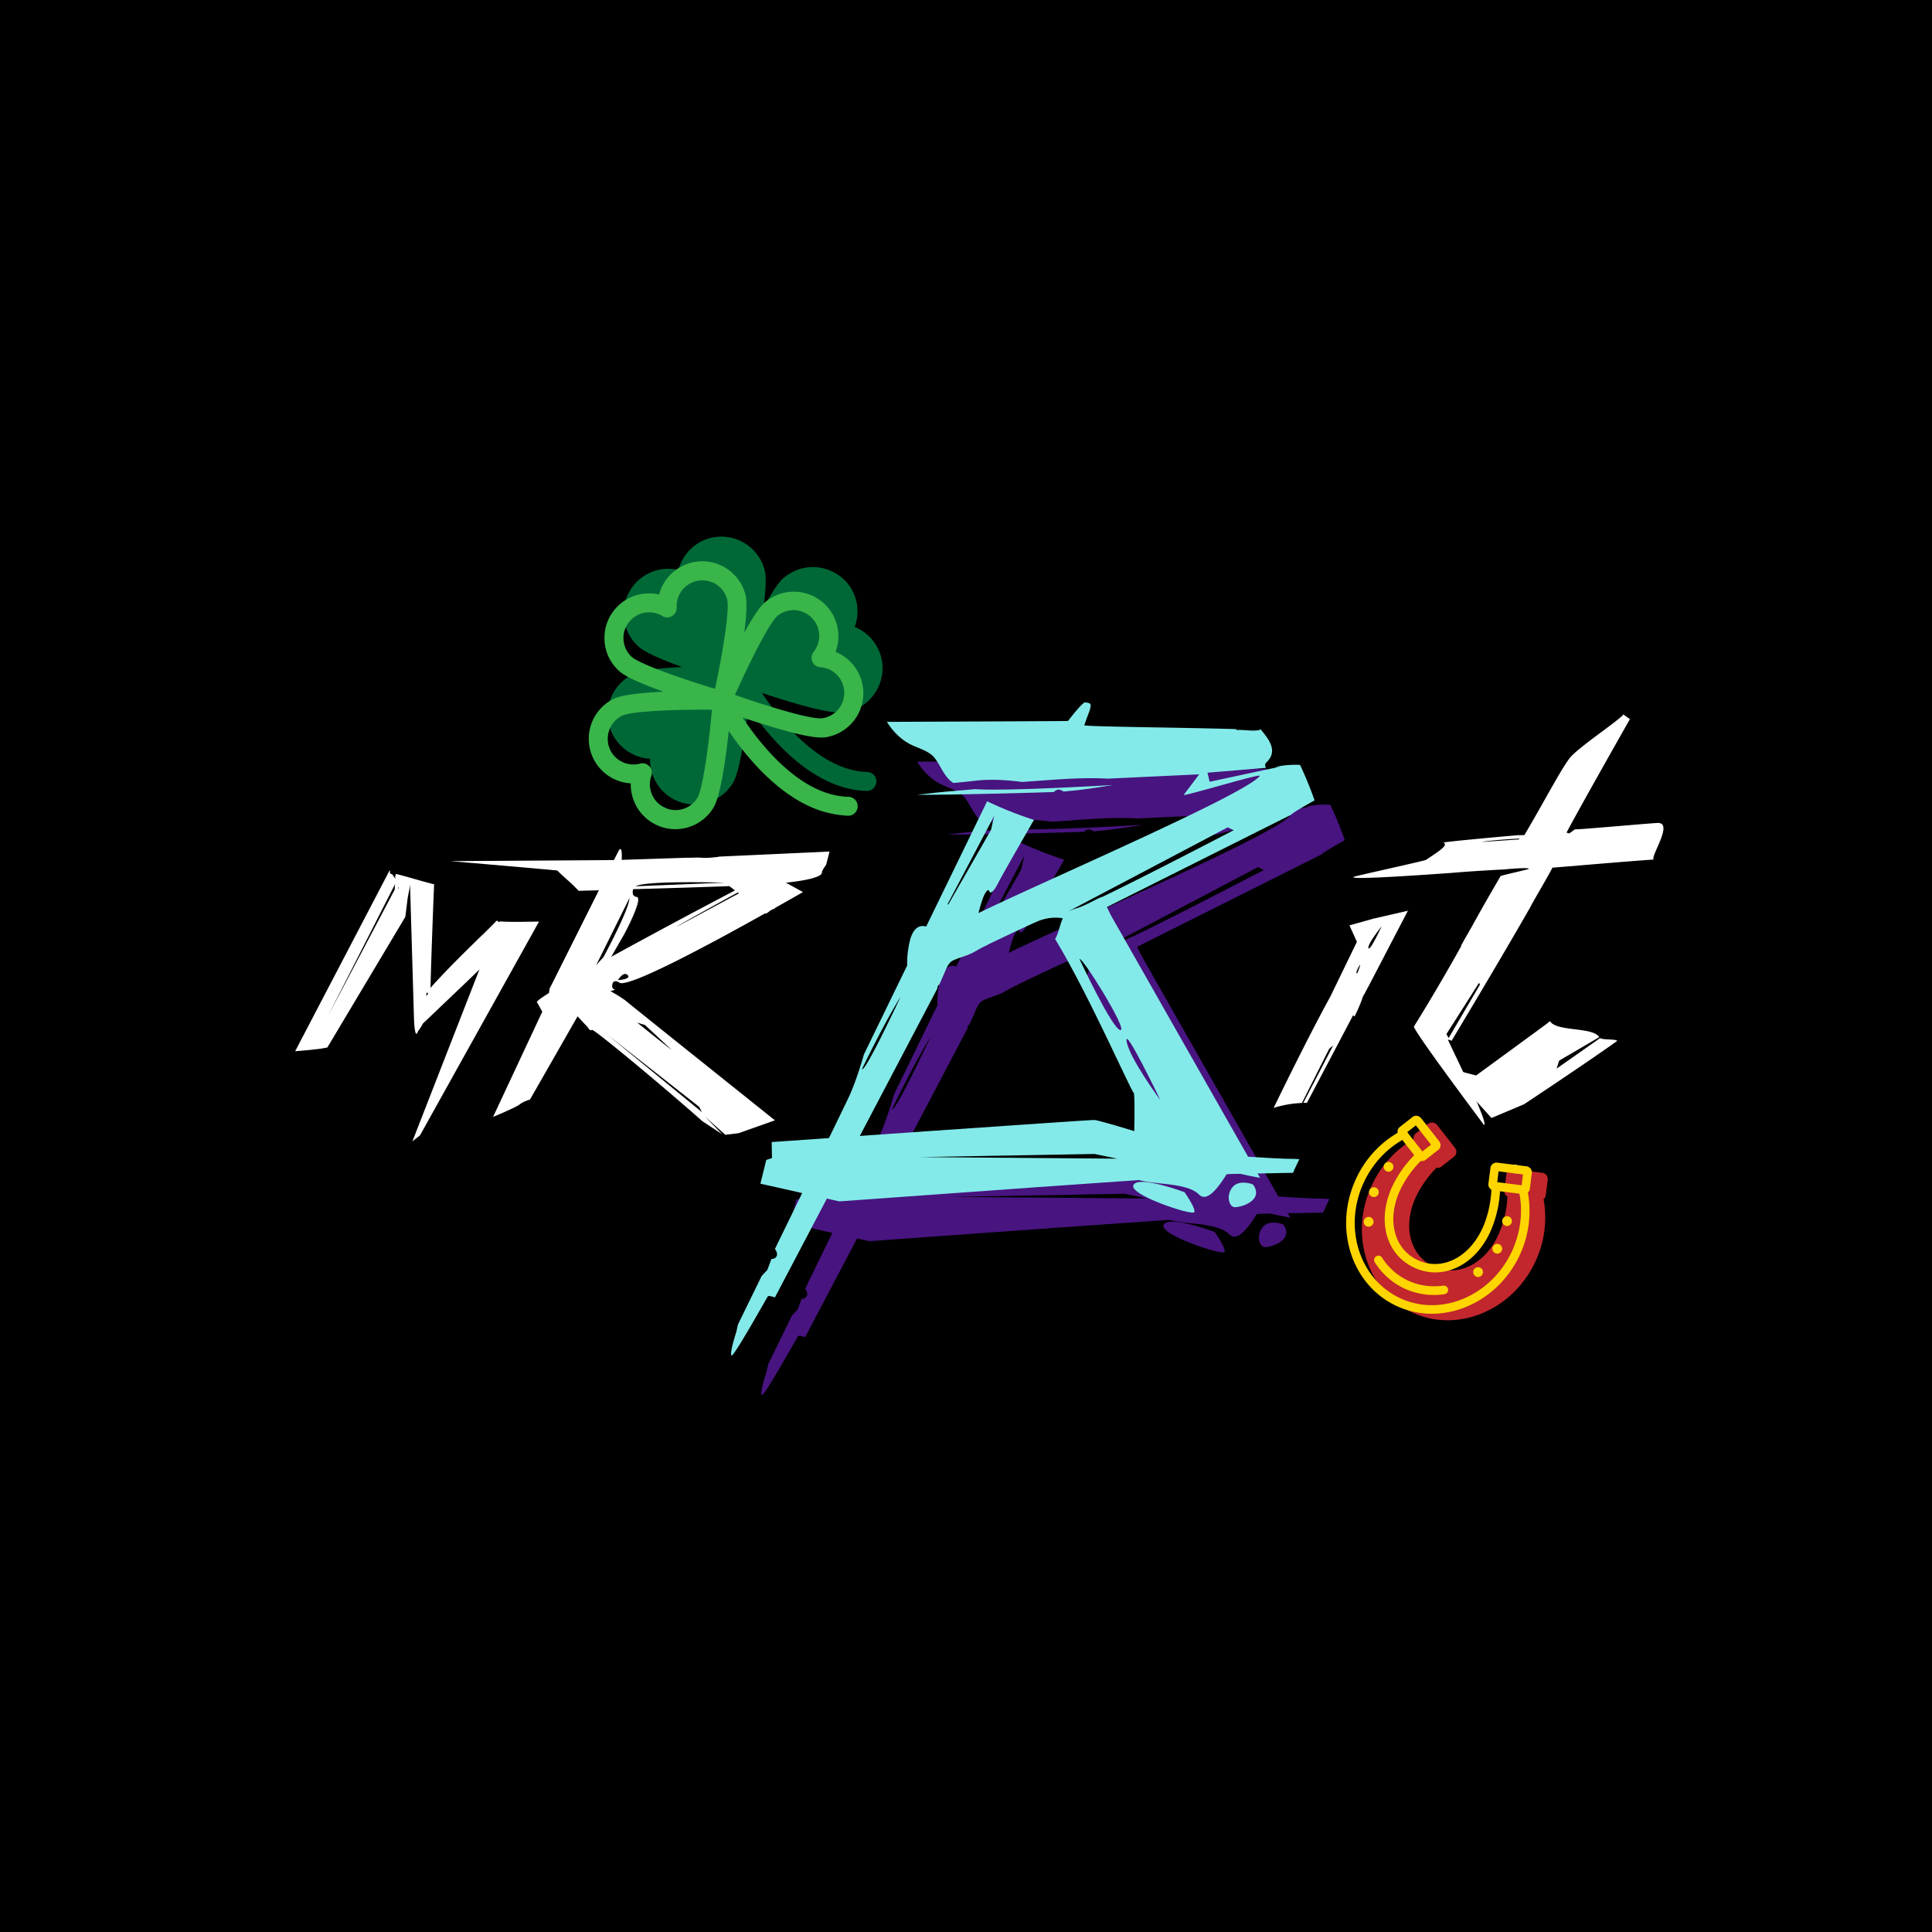 <svg xmlns="http://www.w3.org/2000/svg" width="72" height="72" fill="none" viewBox="0 0 72 72">
  <path fill="#FCF6D5" d="M0 0h72v72H0z"/>
  <path fill="#000" d="M0 0h72v72H0z"/>
  <g>
    <path fill="#fff" d="M28.88 41.752s-5.522-4.415-5.603-4.49a6.265 6.265 0 00-.526-.323l.182-.06s-.162 0-.108-.21c.054-.209.283-.033.283-.033.479.107 3.56-1.564 5.414-2.602l.013.013c.068-.013.135-.094.189-.121.054-.034.115-.054.169-.081l-.014-.007c.627-.35 1.045-.593 1.045-.593l-.634-.35c1.517-.162 1.335-.398 1.335-.398l.06-.122.102-.148.128-.492-4.133.189a.051.051 0 01-.033.013c-.223.02-.405.047-.627.027-.169-.013-.33.007-.492 0l-2.461.081c.013-.25 0-.566-.128-.31l-.162.317-6.088.04s4.011.344 3.978.35c.35.345.458.398.795.756l.755-.02-1.84 3.673s-.007.068-.02.155c-.337.21-.506.344-.439.358l.19.337-1.835 3.923s.85-.35.991-.465c.142-.115.385-.182.385-.182l1.773-3.101.39.418s.062.141.15.087c.067-.04 2.696 2.144 4.112 3.404l.741.486-.64-.654.755.674.492-.06 1.355-.48zm-5.853-5.224s.21-.35.364-.189c.149.155-.364.189-.364.189zm4.51-3.236l-2.319 1.247c.061-.06 1.747-.99 2.279-1.28.014.013.027.02.04.033zm-.532-.398l-3.317.135c.37-.222 3.317-.135 3.317-.135zm-4.517 2.778l-.27.296 1.24-2.5c-.006.424-.97 2.204-.97 2.204zm.775-.856s.728-1.355.465-1.39c-.168-.02-.161-.174-.134-.289 1.247-.034 2.528-.074 3.586-.114.068.053.142.107.21.161-.877.459-2.9 1.53-4.612 2.474l.485-.843zm.775 3.383s1.018.95.998.937c-.29-.222-1.287-1.024-1.287-1.024l.29.087zm-1.388.371l3.404 2.676.108.203-3.512-2.879zM16.043 37.094c-.014-.182.074-2.683.135-4.139-.324-.074-1.093-.31-1.416-.384-.034.04-.04.108-.027.182l-.121-.175c-.014 0-.027-.007-.034-.007-.054-.014-.06-.068-.04-.108l-.02-.027-3.52 6.74c.276-.02.553-.046.836-.08.121-.014.243-.034.364-.06l2.906-4.868.087-.7.027-.142s.04-.182.061-.358l.148 5.022s.027.81.149.439c0 0 .074-.088.162-.243v-.56s.134-.047.148-.539c.007-.263.162.115.155.007zm-3.823.775l2.502-4.92-.014.208-2.488 4.712zm2.616-4.82c.014.034.02.061.014.068-.014.013-.014-.02-.014-.068z"/>
    <path fill="#fff" d="M15.928 37.067c-.168.162-.182.39-.236.6-.04.162-.094.317-.148.472l.067.148s3.432-3.256 3.425-3.31c0 0-.141 0-.067-.08.148-.17.35-.425.296-.486-.08-.088-.485.04-.654-.04-.161-.081.04-.176-.566.404-.013.014-1.49 1.422-2.13 2.19.033.021.054.068.013.102zm2.96-2.09l.013-.013s-.66.694-.58.526c.054-.122.567-.513.567-.513z"/>
    <path fill="#fff" d="M20.088 34.344c-.425.006-1.045.027-1.463-.007l-.459 1.024-2.797 7.173.283-.223 4.436-7.967z"/>
    <path fill="#481480" d="M47.284 45.21c.263.067.533.12.803.168l-5.57-9.801-.323-.667c-.236.08-.438.229-.667.33-.196.088-.465.115-.627.243-.223.161-.277.613-.384.856-.02.047-.048.094-.068.141 1.207 1.975 2.859 5.723 2.92 5.717.087-.014.006 2.77-.041 2.871-.33.721 1.867.303 2.48.93.48.492 1.235-1.227 1.316-1.139.013.02.067.148.161.35zm-4.409-5.34c-.297-.013-1.524-2.642-1.524-2.642.088-.12 1.82 2.656 1.524 2.643zm.23.419c-.095-.62 1.26 2.197 1.26 2.197s-1.166-1.577-1.26-2.197zM37.576 30.9c-.034 0-.067-.008-.101-.008-.668.054-1.328.108-1.996.19l-.168.02c1.227.013 4.699-.088 5.09-.102.067-.074.162-.121.27-.067.033.02.067.034.1.047.614-.047 1.221-.142 1.834-.243-.445.027-3.816.223-5.029.162z"/>
    <path fill="#481480" d="M49.577 29.99a3.438 3.438 0 00-.944.08l.188-.014-2.615.56-.081-.337 2.184-.182c-.04-.054-.054-.142.007-.196.465-.438.08-.883-.216-1.247h-.007c-.013.02-.034.04-.054.04-.27.041-.532-.02-.802-.006-.027 0-.04-.013-.047-.034-1.982-.06-5.474-.087-5.657-.141 0-.007.176-.492.182-.499.115-.35.048-.317-.141-.357-.094-.02-.54.56-.647.694-.122.007-3.654.02-6.749.034.21.33.472.613.823.809.276.155.708.25.93.505.25.297.364.715.688.937.013.007.02.02.027.027.283-.027.566-.054.85-.087.586-.068 1.159-.02 1.725.047 1.065-.068 2.103-.182 3.176-.122l3.418-.161s-.142.195-.574.761c-.067.095 2.94-.829 2.832-.7-.546.694-7.915 3.862-10.483 5.109.067-.25.161-.593.242-.721.128-.223.155-.102.155-.102s.061.243.337-.296c.122-.243.722-1.288 1.335-2.353a13.844 13.844 0 01-1.746-.694l-2.272 4.671s-.431-.188-.607.526a3.572 3.572 0 00-.1.924l-1.612 3.31s-.276.983-.56 1.583c-.283.6-2.757 5.67-2.757 5.67s.128.161.06.276c-.067.114-.188.094-.188.094l-.155.411-.21.223-.882 1.806-.068.297s-.256.782-.175.863c.074.08 1.321-2.164 1.355-2.205.034-.04.263.041.263.041l6.054-11.513a.157.157 0 01.074-.149c.075-.161.142-.323.216-.492.067-.155.135-.33.297-.404.25-.122.519-.169.761-.304.183-.1.344-.202.533-.276l-.007-.007c.803-.384 1.53-.728 1.827-.856a1.73 1.73 0 011.47.027l8.002-4.01c.122-.108.5-.324.884-.54a13.561 13.561 0 00-.54-1.32zm-16.33 11.337s.77-1.618 1.444-2.703c-.007 0-1.322 2.831-1.443 2.703zm3.217-6.134l-.027-.014 1.739-3.296-.121.533-1.591 2.777zm4.51.236l5.906-3.114.222.108c0-.007-5.926 3.1-6.128 3.006z"/>
    <path fill="#481480" d="M49.307 45.19l-2.184.04c-.419-.013-14.725 1.025-14.725 1.025l-2.939-.66.216-.884.451-.148 12.634.101-.849-.175-12.02.216-.014-.66s11.75-.823 12.014-.823c.27 0 4.213 1.267 4.213 1.267s2.616.189 3.203.182c.06 0 .141.007.236.013-.081.169-.162.338-.236.506zM47.83 45.641c-.02-.027-.532-.209-.775.095-.243.303-.128.68.04.734.169.047 1.16-.215.735-.829z"/>
    <path fill="#481480" d="M45.268 45.91s-1.699-.633-1.9-.269c-.21.364 2.197 1.153 2.265 1.018.074-.128-.365-.748-.365-.748z"/>
    <path fill="#84EAE9" d="M46.158 43.727c.263.067.533.121.802.168l-5.568-9.8-.324-.668c-.236.08-.438.229-.667.33-.196.088-.465.115-.627.243-.223.161-.277.613-.384.856-.02.047-.048.094-.068.141 1.207 1.975 2.858 5.723 2.92 5.717.087-.014.006 2.77-.041 2.871-.33.721 1.867.303 2.48.93.48.492 1.235-1.227 1.316-1.139.013.02.074.148.161.35zm-4.402-5.339c-.297-.014-1.524-2.642-1.524-2.642.081-.122 1.814 2.655 1.524 2.642zm.23.418c-.095-.62 1.26 2.197 1.26 2.197s-1.166-1.577-1.26-2.197zM36.45 29.416c-.034 0-.067-.007-.101-.007-.667.054-1.328.108-1.995.19l-.17.02c1.228.013 4.7-.088 5.091-.102.067-.074.162-.121.27-.067.033.02.067.034.1.047.614-.047 1.221-.142 1.834-.243-.444.027-3.809.223-5.029.162z"/>
    <path fill="#84EAE9" d="M48.45 28.506a3.441 3.441 0 00-.943.081l.188-.013-2.615.56-.081-.338 2.184-.182c-.04-.054-.054-.142.007-.195.465-.439.08-.884-.216-1.247h-.007c-.013.02-.033.04-.054.04-.27.04-.532-.02-.802-.007-.027 0-.04-.013-.047-.033-1.982-.061-5.474-.088-5.656-.142 0-.007.175-.492.182-.499.114-.35.047-.317-.142-.357-.094-.02-.54.56-.647.694-.122.007-3.654.02-6.749.034.21.33.472.613.823.809.276.155.708.25.93.505.25.297.364.715.688.937.013.007.02.02.027.027.283-.027.566-.054.85-.087.586-.068 1.159-.02 1.725.047 1.065-.068 2.104-.182 3.175-.122l3.419-.161s-.142.195-.573.761c-.068.095 2.939-.829 2.831-.7-.546.694-7.915 3.862-10.483 5.109.067-.25.162-.593.242-.721.128-.223.155-.101.155-.101s.061.242.338-.297c.12-.243.72-1.288 1.334-2.353a13.853 13.853 0 01-1.746-.694l-2.272 4.671s-.431-.188-.606.526a3.572 3.572 0 00-.102.924l-1.61 3.31s-.277.984-.56 1.584c-.284.6-2.758 5.669-2.758 5.669s.128.161.06.276c-.067.114-.188.094-.188.094l-.155.412-.209.222-.883 1.806-.068.297s-.256.782-.175.863c.074.08 1.322-2.164 1.355-2.204.034-.04.263.04.263.04l6.054-11.513a.156.156 0 01.074-.148c.075-.162.142-.324.216-.493.068-.155.135-.33.297-.404.25-.121.519-.169.762-.303.182-.102.344-.203.532-.277l-.007-.007c.803-.384 1.53-.728 1.828-.856a1.73 1.73 0 011.47.027l8.002-4.01c.12-.108.498-.324.883-.54a13.487 13.487 0 00-.54-1.32zM32.123 39.844s.769-1.618 1.443-2.703c0 0-1.322 2.831-1.443 2.703zm3.216-6.134l-.027-.013 1.74-3.297-.122.533-1.591 2.777zm4.51.236l5.906-3.114.222.108c0-.007-5.926 3.1-6.128 3.006z"/>
    <path fill="#84EAE9" d="M48.188 43.707l-2.185.04c-.418-.014-14.724 1.025-14.724 1.025l-2.94-.66.217-.884.451-.148 12.634.1-.85-.175-12.02.216-.013-.66s11.75-.823 12.014-.823c.27 0 4.213 1.267 4.213 1.267s2.616.19 3.203.183c.06 0 .141.006.235.013-.08.169-.168.337-.235.506zM46.704 44.152c-.02-.027-.532-.209-.775.094-.242.304-.128.681.04.735.17.054 1.167-.209.735-.83z"/>
    <path fill="#84EAE9" d="M44.142 44.428s-1.698-.633-1.9-.27c-.21.365 2.197 1.153 2.264 1.018.075-.134-.364-.748-.364-.748z"/>
    <path fill="#fff" d="M51.18 34.236l-.889.25.277.613-.998 2.056c-.567 1.024-1.41 2.703-2.104 4.132.35-.108.701-.169 1.052-.182l1.018-2.022.148-.122-1.112 2.137h.135c.674-1.28 1.294-2.453 1.719-3.262l.054.047c.108-.223.209-.445.29-.674l-.007-.007c.013-.027.027-.054.04-.074a.094.094 0 00.014-.04c.007-.014.013-.028.027-.034.114-.223.182-.344.182-.344l1.442-2.77-1.287.296zm-.6 2.036c-.093.04.062-.283.102-.304.034-.02-.101.304-.101.304zm.419-.937c-.054-.135.492-.816.492-.816s-.438.95-.492.816zM57.687 38.118a.318.318 0 01.08-.06c.236.397 1.585.202 1.834.593l-1.496.876-.095.297 1.625-1.14c.054.075.587.028.634.108-1.12.802-3.472 2.36-3.472 2.36l-1.214.512-1.699-1.88 1.126.296c.007-.007 2.616-1.908 2.677-1.962z"/>
    <path fill="#fff" d="M61.806 30.67c-.014-.02-3.094.263-3.108.236l-.222.155c-.034-.014-.068-.02-.095-.034.526-.997 2.36-4.226 2.36-4.226-.102-.081-.135-.088-.236-.175-.263.29-1.726 1.253-2.016 1.637-.357.48-.87 1.483-1.679 2.859-.06 0-.121 0-.182.006-.013 0-.02 0-.027-.006 0 0-2.407.209-2.811.276.202.094-.142.31-.647.647-.06.04-2.643.6-2.697.634-.223.141 3.506-.142 3.566-.142.047 0 .688-.067 2.03-.135 0 0 .977-.094.93-.02-.013.02-1.038.243-1.052.27-.175.31-.552.937-1.058 1.86-.142.25-.283.492-.411.728 0 .007 0 .007.007.014a75.313 75.313 0 01-1.767 3.006c.06.263 2.602 3.647 2.609 3.66.236.02-1.355-3.161-1.335-3.168.061-.013.128.04.128.04s1.7-2.824 2.9-4.92c.013-.02.046-.081.087-.162.357-.634.58-.998.775-1.375.236-.014 2.764-.236 3.776-.303-.142-.088.728-1.342.175-1.362zm-7.82 8.015l-.081-.149 1.213-1.907c.014.02.027.04.034.067l-1.166 1.989zm2.615-7.402l-1.388.095c.229-.047.809-.095 1.415-.128l-.027.033zm1.713-.114h.006-.006c0 .006 0 0 0 0z"/>
    <path fill="#006837" d="M30.436 21.139a1.686 1.686 0 00-1.213.384c-.034.027-.067.06-.108.1-.189.21-.425.587-.66 1.025.08-.6.114-1.139.04-1.408a1.666 1.666 0 00-2.03-1.187c-.31.081-.586.25-.802.485a1.79 1.79 0 00-.384.702 1.662 1.662 0 00-1.497 2.844c.257.236.93.52 1.645.775-.782.034-1.537.115-1.847.27-.189.094-.35.216-.492.37a1.65 1.65 0 00-.263 1.855c.27.546.816.89 1.402.923a1.662 1.662 0 003.088.896c.263-.438.452-1.813.566-2.837.843 1.227 2.434 3.087 4.416 3.14.108 0 .203-.04.27-.114a.39.39 0 00.094-.229.354.354 0 00-.343-.364c-1.72-.047-3.176-1.827-3.924-2.946 1.004.337 2.501.796 3.047.728a1.63 1.63 0 001.011-.525c.33-.364.486-.85.425-1.335a1.668 1.668 0 00-1.025-1.328 1.66 1.66 0 00-.29-1.652 1.71 1.71 0 00-1.126-.572z"/>
    <path fill="#39B54A" d="M25.933 26.18c-2.393-.754-2.744-1.071-2.865-1.179a1.635 1.635 0 01-.54-1.153c-.02-.444.135-.87.432-1.193a1.668 1.668 0 011.604-.499 1.663 1.663 0 013.216 0c.196.742-.404 3.485-.526 4.031a.373.373 0 01-.162.23.357.357 0 01-.276.033c-.007-.006-.377-.114-.883-.27zm-1.456-3.316a.946.946 0 00-.991.27.927.927 0 00-.25.687.943.943 0 00.31.661c.169.155.944.506 2.596 1.031.189.061.364.115.506.155.27-1.26.552-2.945.451-3.33a.94.94 0 00-.64-.667.958.958 0 00-1.24.964.366.366 0 01-.17.324.353.353 0 01-.363 0 .827.827 0 00-.21-.095z"/>
    <path fill="#39B54A" d="M28.36 26.963c-.822-.256-1.557-.526-1.564-.526a.349.349 0 01-.202-.465c.215-.506 1.328-3.033 1.914-3.526a1.66 1.66 0 012.63 1.848 1.662 1.662 0 01-.412 3.188c-.229.02-.721 0-2.366-.52zm-.97-1.065c.29.1.72.25 1.179.39 1.564.493 1.975.493 2.063.48a.952.952 0 00.822-1.072.954.954 0 00-.883-.83.339.339 0 01-.296-.209.357.357 0 01.047-.363.955.955 0 00-.02-1.214.928.928 0 00-.439-.296.935.935 0 00-.903.181c-.303.27-1.052 1.773-1.57 2.933z"/>
    <path fill="#39B54A" d="M24.672 30.825a1.67 1.67 0 01-1.166-1.631 1.64 1.64 0 01-.404-.075 1.662 1.662 0 01-.236-3.074c.687-.336 3.498-.303 4.051-.29.095 0 .19.041.256.116a.323.323 0 01.088.262c-.04.546-.276 3.303-.667 3.957a1.658 1.658 0 01-1.922.735zm-.627-2.366c.061.02.108.054.155.094a.363.363 0 01.075.357c-.155.425.02.91.41 1.14.068.04.136.067.203.094a.952.952 0 001.106-.418c.202-.344.424-2.009.539-3.276-1.294-.013-2.993.047-3.35.223a.964.964 0 00-.439 1.28.946.946 0 00.573.492c.175.054.357.061.533.014a.323.323 0 01.195 0z"/>
    <path fill="#39B54A" d="M30.639 30.232c-2.407-.755-4.045-3.896-4.12-4.045a.349.349 0 01.156-.472.349.349 0 01.471.156c.02.04 1.962 3.754 4.457 3.822a.354.354 0 11-.02.707 4.02 4.02 0 01-.944-.168z"/>
    <path fill="#C1272D" d="M57.525 44.691a.233.233 0 00.08-.148l.075-.58a.233.233 0 00-.202-.256l-1.086-.135a.23.23 0 00-.256.202l-.074.587a.228.228 0 00.115.229 3.86 3.86 0 01-.338 1.429c-.498 1.092-1.51 1.59-2.406 1.186-.89-.41-1.173-1.496-.668-2.595.176-.377.452-.768.769-1.092.067.014.135 0 .189-.047l.465-.364a.234.234 0 00.04-.324l-.674-.863a.243.243 0 00-.33-.04l-.459.357a.241.241 0 00-.087.155v.061a3.886 3.886 0 00-1.565 1.74c-.842 1.833-.155 3.95 1.53 4.724 1.686.776 3.742-.087 4.585-1.92a3.85 3.85 0 00.297-2.306z"/>
    <path fill="#FFD500" d="M52.057 48.675c-1.685-.775-2.373-2.892-1.53-4.725a3.812 3.812 0 011.706-1.814.157.157 0 01.215.068c.04.08.014.175-.067.215-.68.35-1.234.944-1.564 1.665-.769 1.672-.148 3.6 1.375 4.301 1.524.701 3.391-.094 4.16-1.766.323-.715.418-1.51.25-2.245a.153.153 0 01.12-.189.153.153 0 01.19.122 3.875 3.875 0 01-.27 2.453c-.843 1.827-2.9 2.69-4.585 1.915z"/>
    <path fill="#84EAE9" d="M56.406 43.713c-.081-.033-.115-.134-.081-.215.033-.081.135-.115.215-.081.081.033.115.135.081.215a.155.155 0 01-.215.081z"/>
    <path fill="#FFD500" d="M52.354 48.027a2.626 2.626 0 01-1.12-.984.162.162 0 01.048-.222.162.162 0 01.223.047c.242.384.586.68.984.863.398.182.842.242 1.294.182a.16.16 0 11.047.317 2.618 2.618 0 01-1.476-.203zM52.711 47.246c-1.058-.486-1.409-1.753-.829-3.02.209-.459.54-.91.924-1.274a.16.16 0 01.229.007.16.16 0 01-.007.229 3.89 3.89 0 00-.856 1.18c-.499 1.091-.223 2.183.667 2.595.89.41 1.902-.088 2.407-1.187.209-.458.33-1.024.337-1.55 0-.088.074-.162.162-.162.088 0 .162.074.162.162a4.298 4.298 0 01-.371 1.685c-.573 1.254-1.766 1.82-2.825 1.335z"/>
    <path fill="#FFD500" d="M52.893 43.248c-.033-.013-.06-.04-.087-.067l-.674-.863a.227.227 0 01.04-.323l.465-.364a.216.216 0 01.236-.027c.034.013.06.04.088.067l.674.863c.08.101.06.25-.04.323l-.466.364c-.06.054-.155.061-.236.027zm-.451-1.058l.566.721.323-.25-.566-.72-.323.25zM55.603 44.347a.222.222 0 01-.134-.236l.074-.58a.23.23 0 01.256-.202l1.086.135c.026 0 .047.007.067.02.094.04.148.135.135.236l-.074.58a.23.23 0 01-.257.202l-1.085-.135a.113.113 0 01-.068-.02zm.243-.694l-.047.404.91.115.047-.405-.91-.114zM51.747 43.666a.182.182 0 100-.364.182.182 0 000 .364zM51.201 44.61a.182.182 0 100-.364.182.182 0 000 .364zM51.006 45.716a.182.182 0 100-.365.182.182 0 000 .365zM56.163 45.688a.182.182 0 100-.364.182.182 0 000 .364zM55.8 46.72a.182.182 0 100-.364.182.182 0 000 .364zM55.084 47.59a.182.182 0 100-.365.182.182 0 000 .364z"/>
  </g>
</svg>
